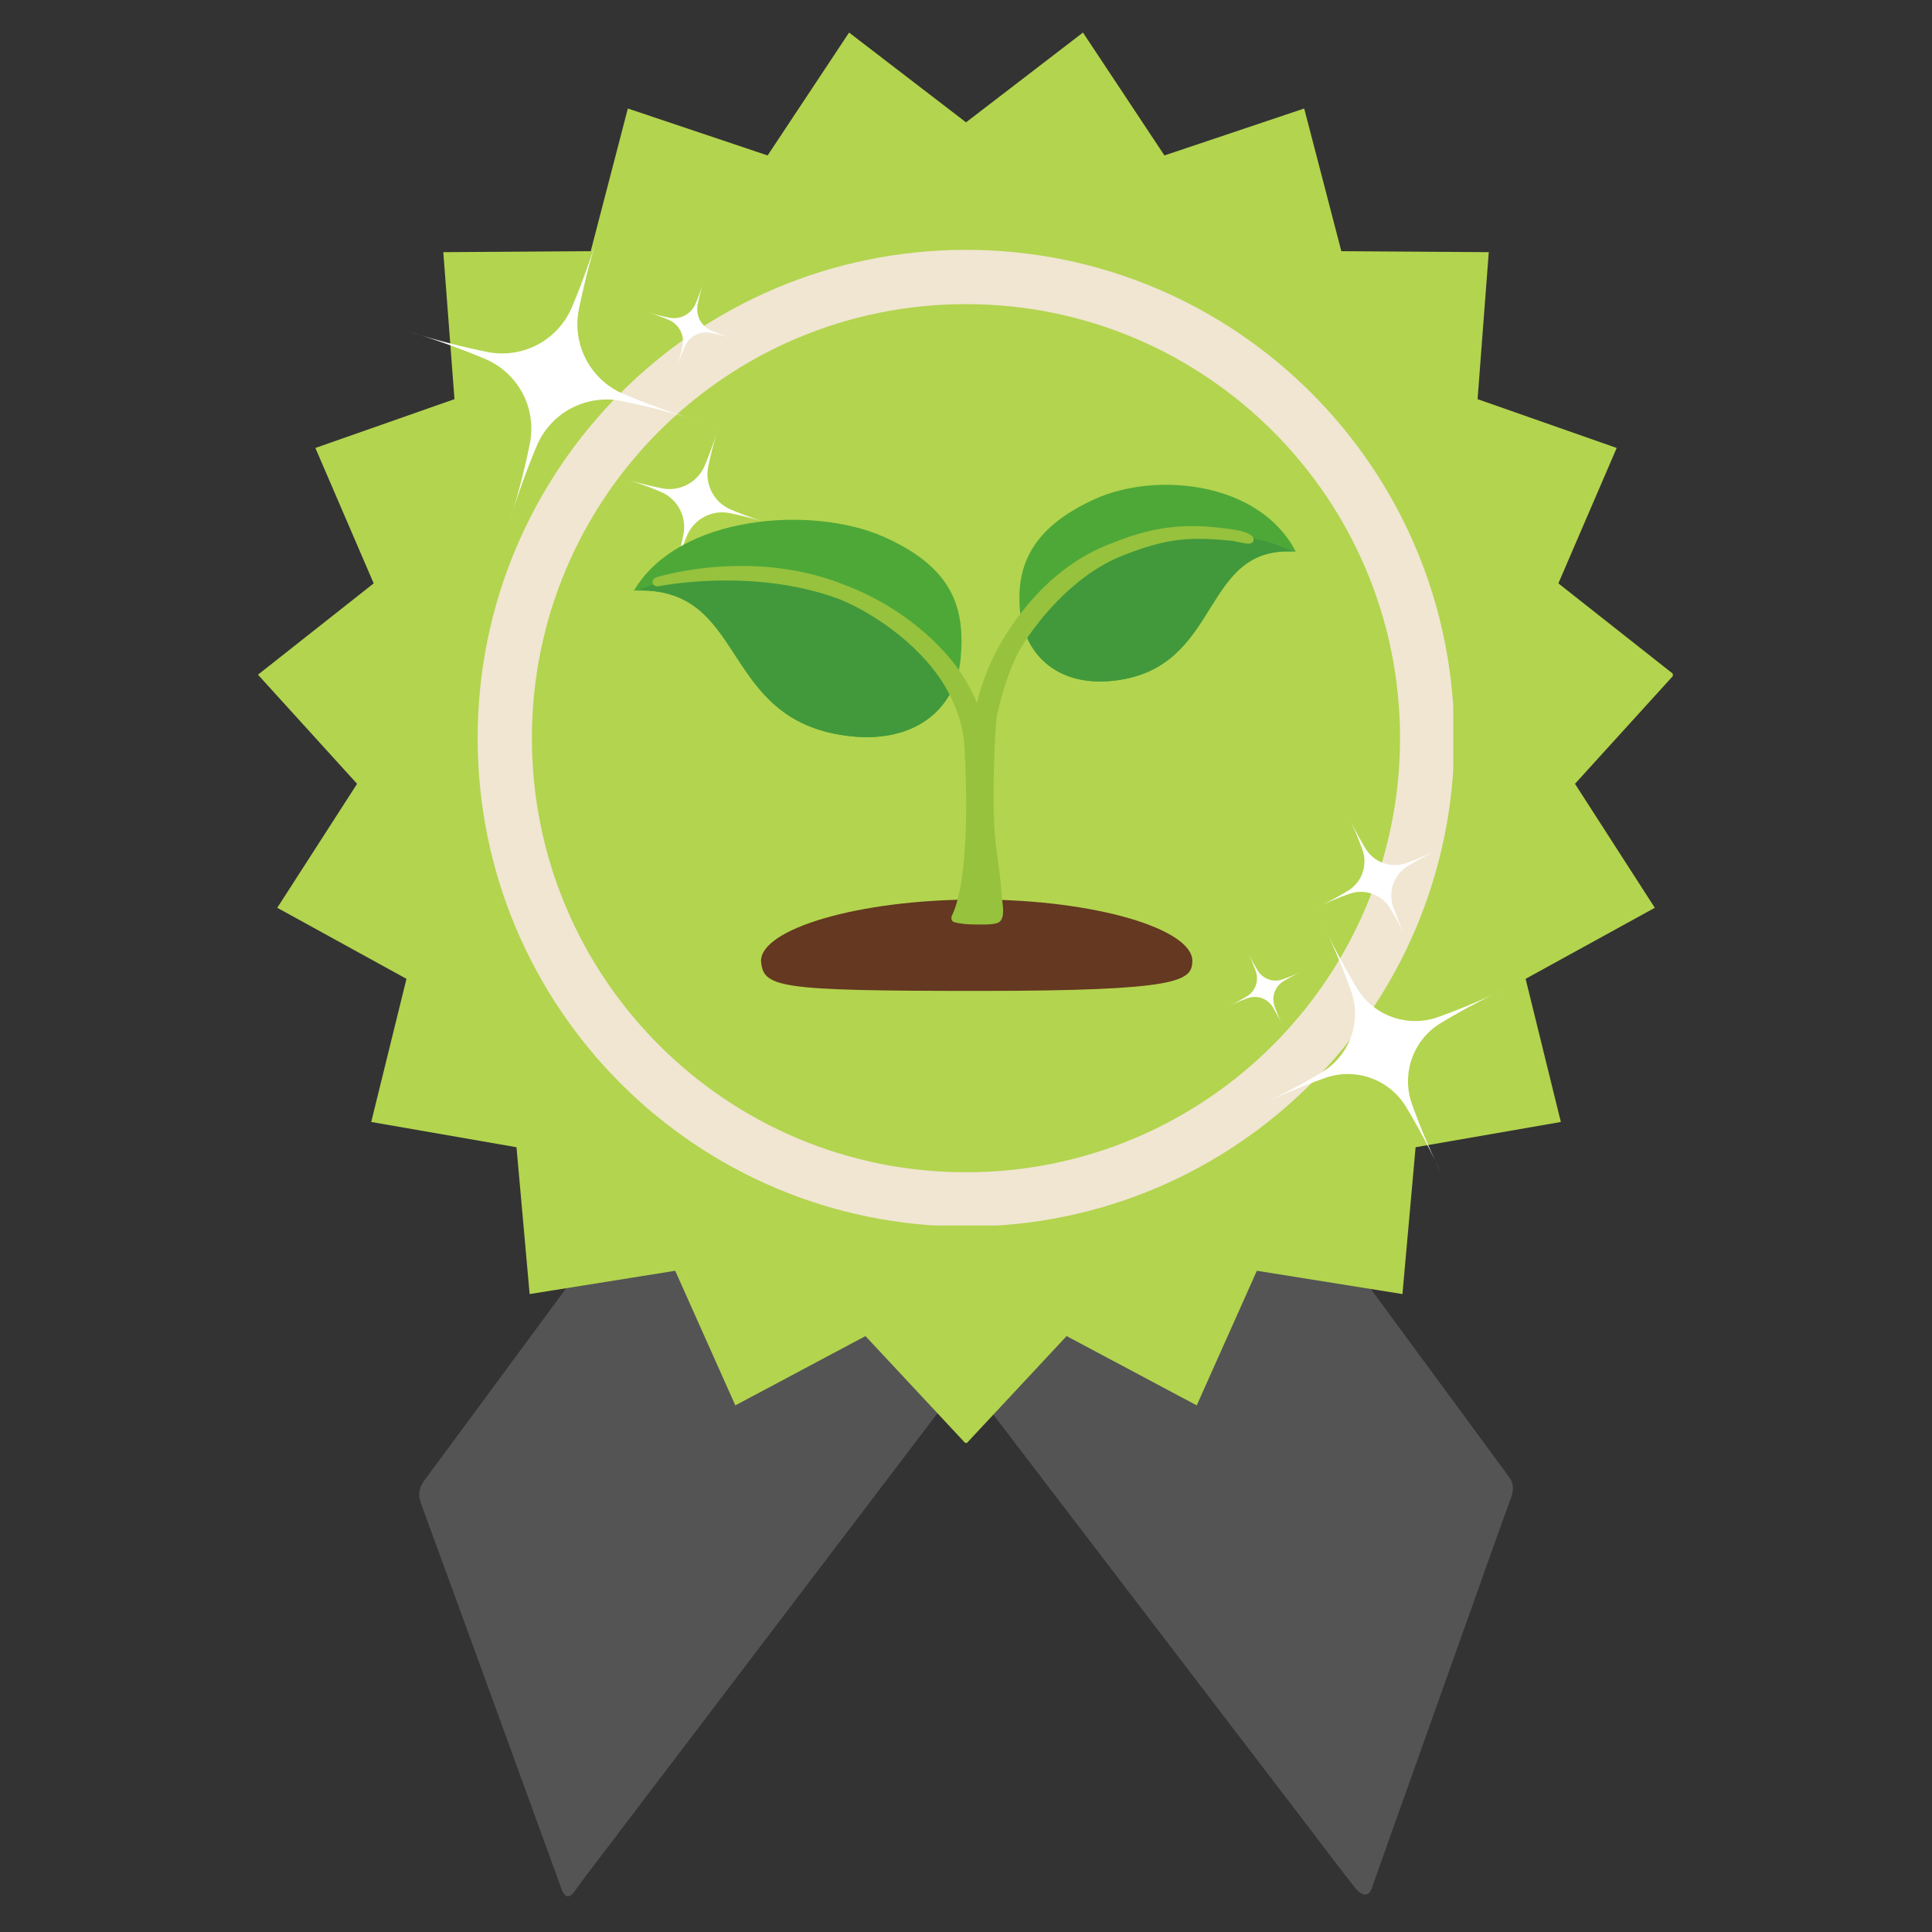 <?xml version="1.0" encoding="UTF-8"?>
<svg data-bbox="40.055 5.055 219.899 289.4" height="400" viewBox="0 0 300 300" width="400" xmlns="http://www.w3.org/2000/svg" data-type="color">
    <rect x="0" y="0" width="300" height="300" fill="#333333" stroke="none"/>
    <g>
        <defs>
            <clipPath id="53d682b1-b7f0-45f1-a40d-679948fea8d6">
                <path d="M65 159h89v135.86H65Zm0 0"/>
            </clipPath>
            <clipPath id="47d15e55-0fd4-4171-8a83-e44f31d93aea">
                <path d="M86 57h149v237.86H86Zm0 0"/>
            </clipPath>
            <clipPath id="83da8152-4935-4e46-8b68-8f716cdce6c9">
                <path d="M40.055 5.055h219.703v219H40.055Zm0 0"/>
            </clipPath>
            <clipPath id="9c85f1b7-0195-4db9-af3f-d3de04e9d3a7">
                <path d="M74.168 38.797h151.5v151.5h-151.5Zm0 0"/>
            </clipPath>
            <clipPath id="017c6276-66c0-49d8-9200-6c597289ec3f">
                <path d="M63 35h46v47H63Zm0 0"/>
            </clipPath>
            <clipPath id="814c0bc1-ef20-4cab-a75a-da62ee7857e5">
                <path d="m70.477 28.86 59.484 18.347-14.149 45.867-59.484-18.347Zm0 0"/>
            </clipPath>
            <clipPath id="2c528ec1-1c87-4705-9ef1-315c9f125a8e">
                <path d="m70.477 28.86 59.484 18.347-14.149 45.867-59.484-18.347Zm0 0"/>
            </clipPath>
            <clipPath id="b5e2c05e-278f-4d36-a5c0-8f254eab5bde">
                <path d="M96 66h24v24H96Zm0 0"/>
            </clipPath>
            <clipPath id="df2a98fe-eeb4-486b-907a-4daded04dd28">
                <path d="m70.477 28.86 59.484 18.347-14.149 45.867-59.484-18.347Zm0 0"/>
            </clipPath>
            <clipPath id="625f62ce-5f05-486d-8ddd-501a7e2e47a5">
                <path d="m70.477 28.86 59.484 18.347-14.149 45.867-59.484-18.347Zm0 0"/>
            </clipPath>
            <clipPath id="ef1e5344-4bfc-44d2-b489-b6add35da290">
                <path d="M100 43h15v15h-15Zm0 0"/>
            </clipPath>
            <clipPath id="86884a36-f4c1-44d3-8a42-bb36f067f588">
                <path d="m70.477 28.86 59.484 18.347-14.149 45.867-59.484-18.347Zm0 0"/>
            </clipPath>
            <clipPath id="9f565fd0-6107-4cd2-a6bd-541877ce7728">
                <path d="m70.477 28.86 59.484 18.347-14.149 45.867-59.484-18.347Zm0 0"/>
            </clipPath>
            <clipPath id="b4364a0c-16be-4639-8b95-6c9596e352b6">
                <path d="M195 143h39v39h-39Zm0 0"/>
            </clipPath>
            <clipPath id="691fe554-dfb0-4880-acb4-e443d04e3621">
                <path d="m204.406 190.969-24.117-50.82 38.621-18.329 24.117 50.82Zm0 0"/>
            </clipPath>
            <clipPath id="704abcbc-d93f-4c3d-8060-68da11026d24">
                <path d="m204.406 190.969-24.117-50.82 38.621-18.329 24.117 50.82Zm0 0"/>
            </clipPath>
            <clipPath id="b56f8f0d-a2a1-4f74-bb77-99aad32cc4e0">
                <path d="M204 126h20v21h-20Zm0 0"/>
            </clipPath>
            <clipPath id="38b1d04e-cb44-4dbd-86ee-9b017b055475">
                <path d="m204.406 190.969-24.117-50.82 38.621-18.329 24.117 50.82Zm0 0"/>
            </clipPath>
            <clipPath id="f8fe30da-7680-4148-b06c-d957df481ac9">
                <path d="m204.406 190.969-24.117-50.82 38.621-18.329 24.117 50.82Zm0 0"/>
            </clipPath>
            <clipPath id="dbcb54f1-2344-42f9-9e75-5dacceeadba5">
                <path d="M190 147h13v13h-13Zm0 0"/>
            </clipPath>
            <clipPath id="993eb506-ac32-485e-8b84-08978246cc28">
                <path d="m204.406 190.969-24.117-50.82 38.621-18.329 24.117 50.82Zm0 0"/>
            </clipPath>
            <clipPath id="07eda6e8-176e-476d-868b-ba6023ae6ac3">
                <path d="m204.406 190.969-24.117-50.82 38.621-18.329 24.117 50.82Zm0 0"/>
            </clipPath>
            <clipPath id="59afc025-dd89-4d35-89b4-b7205f6e68be">
                <path d="M118 139.527h67.496v14.34H118Zm0 0"/>
            </clipPath>
            <clipPath id="e53b5187-c657-4af1-a4dc-38802d389d2b">
                <path d="M98.445 80H150v35H98.445Zm0 0"/>
            </clipPath>
            <clipPath id="bd50aae1-6b0c-46d1-a100-63844c941192">
                <path d="M98.445 88H149v27H98.445Zm0 0"/>
            </clipPath>
            <clipPath id="4cf36295-991d-46bc-a823-51fcf834975d">
                <path d="M158 75.281h43.195V106H158Zm0 0"/>
            </clipPath>
        </defs>
        <g clip-path="url(#53d682b1-b7f0-45f1-a40d-679948fea8d6)">
            <path d="M150.113 210.523c.512-.656.914-1.168 1.317-1.68.382-.484.773-.995 1.484-.577.508.3.457.863-.137 1.699-.28.398-.597.777-.894 1.168q-30.557 40.212-61.11 80.426c-.593.785-1.148 1.597-1.757 2.363-.602.758-1.18.703-1.63-.133-.179-.336-.277-.71-.41-1.07-7.18-19.723-14.343-39.45-21.57-59.156-.531-1.446-.406-2.473.516-3.723 16.933-22.903 33.824-45.84 50.723-68.77.226-.308.402-.71.707-.882.324-.184.91-.329 1.128-.16.235.179.352.827.207 1.12-.332.676-.851 1.262-1.3 1.88-1.07 1.464-1.09 1.476-.008 2.933 5.758 7.758 11.535 15.496 17.273 23.262 1.946 2.632 3.774 5.351 5.688 8.007 3.062 4.247 6.152 8.473 9.234 12.708.13.175.293.32.54.585m0 0" fill="#545454" data-color="1"/>
        </g>
        <path d="M179.898 59.941c5.368 1.344 10.036 4.036 14.247 7.633 4.542 3.883 8.644 8.14 12.14 13.012 1.438 2 2.817 4.008 3.922 6.2 1.195 2.362 1.707 4.952 2.156 7.515.922 5.246.907 10.547.075 15.808-.868 5.508-2.403 10.856-4.508 16.02-1.317 3.23-2.602 6.492-4.246 9.558-3.836 7.165-8.11 14.083-12.676 20.81-1.836 2.706-3.735 5.374-5.61 8.054-.25.355-.507.73-.835 1-.418.34-1.02.433-1.278-.094-.355-.727-1.086-.848-1.605-1.285-1.211-1.012-2.461-1.996-3.54-3.14-5.464-5.805-10.652-11.852-15.464-18.212-2.172-2.875-4.348-5.742-6.438-8.675-2.86-4.012-5.133-8.364-6.996-12.922-.55-1.348-1.097-2.703-1.574-4.082-.106-.297.02-.758.191-1.051.325-.563.766-1.059 1.157-1.586 6.812-9.11 12.53-18.906 17.914-28.906 3.465-6.438 6.718-12.977 9.328-19.82a43 43 0 0 0 1.379-4.36c.218-.824.418-1.68-.035-2.559-.141-.261.015-.902.257-1.093.496-.395 1.106-.192 1.395.34.305.558.434 1.21.644 1.835m0 0" fill="#545454" data-color="1"/>
        <path d="M146.484 133.941c.176.164.598.383.688.696.058.207-.309.66-.59.808-.656.348-1.363.614-2.074.84-.309.102-.79.16-.992-.008-.442-.363-.348-.953.035-1.285.39-.336.926-.527 1.426-.71.398-.15.835-.196 1.507-.34m0 0" fill="#545454" data-color="1"/>
        <g clip-path="url(#47d15e55-0fd4-4171-8a83-e44f31d93aea)">
            <path d="M120.422 60.063c-.067-.762-.211-1.262-.121-1.715.058-.282.445-.606.742-.692.187-.05.527.27.727.485.136.148.148.406.218.613 1.387 4.016 2.735 8.05 4.18 12.047 1.695 4.683 4.113 9.023 6.555 13.347 1.77 3.133 3.457 6.313 5.222 9.45 2.246 3.992 4.418 8.035 6.84 11.918 4.73 7.59 9.567 15.101 14.926 22.293 12.945 17.375 25.652 34.918 38.473 52.382 11.82 16.098 23.664 32.18 35.496 48.27.164.223.308.457.48.664.848 1.016.965 2.074.504 3.344-2.476 6.816-4.89 13.652-7.324 20.48l-13.992 39.285c-.036.102-.098.2-.121.301-.418 1.883-1.457 2.305-2.891.496-2.438-3.078-4.79-6.23-7.176-9.351-19.117-25.02-38.238-50.04-57.355-75.059-4.532-5.934-9.094-11.848-13.59-17.812-1.938-2.567-3.758-5.227-5.617-7.856-3.184-4.496-6.282-9.055-9.555-13.484-4.387-5.938-8.098-12.301-11.914-18.594-2.797-4.617-5.656-9.227-8.02-14.066-3.46-7.106-6.425-14.442-8.582-22.075-1.047-3.691-1.648-7.476-1.652-11.3-.004-4.254.184-8.516 1.945-12.512.243-.555.39-1.094 1.098-1.297.3-.086.527-.512.734-.82 3.032-4.547 6.293-8.914 9.977-12.957.676-.743 1.215-1.68 2.496-1.614.348.02.746-.566 1.09-.906 3.203-3.2 6.39-6.418 9.61-9.605.929-.922 1.933-1.766 2.917-2.633 1.012-.887 2.106-1.578 3.68-1.028m0 0" fill="#545454" data-color="1"/>
        </g>
        <path d="M87.836 93.45c.16-.555.305-1.122.488-1.673 6.137-18.457 12.293-36.906 18.39-55.375.75-2.27 1.942-4.007 3.927-5.406 6.277-4.437 13.18-7.441 20.605-9.262 14.367-3.523 28.633-3.238 42.715 1.485 5.945 1.992 11.39 4.918 16.187 9.02 1.786 1.527 3.047 3.273 3.797 5.558 3.364 10.254 6.852 20.46 10.297 30.687 2.051 6.094 4.113 12.18 6.14 18.282.161.476.337.949.5 1.421q.12.328.231.649c.07.207.227.828.227.828s-.164-.117-.235-.172c-.566-.41-.937-1.039-1.292-1.629-.083-.133-.16-.265-.247-.394-3.05-4.84-6.535-9.227-10.796-13.047a88 88 0 0 0-2.239-1.918c-8.922-7.387-19.16-11.793-30.48-13.8-7.512-1.337-15.067-1.458-22.645-.52-12.164 1.5-23.386 5.527-33.582 12.375-5.476 3.683-10.195 8.191-14.398 13.257-1.778 2.141-3.563 4.274-5.258 6.477-.781 1.016-1.356 2.187-2.02 3.289q-.158-.07-.312-.133m0 0" fill="#545454" data-color="1"/>
        <g clip-path="url(#83da8152-4935-4e46-8b68-8f716cdce6c9)">
            <path d="m150.004 18.996 18.16-13.941 12.649 19.082 21.703-7.29 5.765 22.157 22.895.152-1.738 22.824 21.601 7.579-9.055 21.027 17.97 14.18-15.392 16.945 12.395 19.25-20.062 11.031 5.472 22.227-22.554 3.922-2.043 22.8-22.606-3.617-9.336 20.903-20.207-10.762-15.617 16.742-15.617-16.742-20.207 10.762-9.336-20.903-22.606 3.617-2.039-22.8-22.558-3.922 5.472-22.227-20.062-11.031 12.394-19.25-15.39-16.945 17.968-14.18-9.054-21.027L70.57 61.98l-1.734-22.824 22.89-.152 5.766-22.156 21.703 7.289 12.649-19.082z" fill="#b3d44e" data-color="2"/>
        </g>
        <g clip-path="url(#9c85f1b7-0195-4db9-af3f-d3de04e9d3a7)">
            <path d="M149.992 38.797c20.942 0 39.899 8.488 53.617 22.21 13.723 13.723 22.211 32.68 22.211 53.618s-8.488 39.895-22.21 53.617c-13.72 13.723-32.676 22.211-53.618 22.211-20.937 0-39.894-8.488-53.617-22.21s-22.207-32.68-22.207-53.618c0-20.937 8.484-39.895 22.207-53.617 13.723-13.723 32.68-22.211 53.617-22.211m47.66 28.168c-12.195-12.195-29.047-19.742-47.66-19.742-18.61 0-35.46 7.547-47.656 19.742-12.2 12.195-19.742 29.047-19.742 47.66s7.543 35.465 19.742 47.66c12.195 12.2 29.047 19.742 47.656 19.742 18.613 0 35.465-7.543 47.66-19.742 12.2-12.195 19.743-29.047 19.743-47.66s-7.543-35.465-19.743-47.66" fill="#f0e6d2" data-color="3"/>
        </g>
        <g clip-path="url(#017c6276-66c0-49d8-9200-6c597289ec3f)">
            <g clip-path="url(#814c0bc1-ef20-4cab-a75a-da62ee7857e5)">
                <g clip-path="url(#2c528ec1-1c87-4705-9ef1-315c9f125a8e)">
                    <path d="M89.871 48.129a12 12 0 0 0-.21 1.973q-.021.998.124 1.984.152.983.461 1.934.31.942.774 1.828.469.88 1.074 1.672a11.6 11.6 0 0 0 1.34 1.464q.733.679 1.566 1.223c.559.363 1.14.676 1.754.938a118 118 0 0 0 11.914 4.28 116 116 0 0 0-12.254-3.175q-.979-.194-1.977-.21a11.8 11.8 0 0 0-5.746 1.36q-.88.462-1.671 1.073-.792.605-1.465 1.34a11.6 11.6 0 0 0-2.16 3.316 118 118 0 0 0-4.282 11.918 117 117 0 0 0 3.18-12.258q.188-.979.207-1.977a11.6 11.6 0 0 0-.125-1.98q-.147-.99-.457-1.934a11.4 11.4 0 0 0-.777-1.828 11.9 11.9 0 0 0-2.41-3.14c-.489-.45-1.012-.86-1.57-1.22a12 12 0 0 0-1.75-.94 117 117 0 0 0-11.919-4.278 119 119 0 0 0 12.258 3.176q.98.188 1.977.21.996.021 1.98-.124a12 12 0 0 0 3.762-1.234 11.8 11.8 0 0 0 3.14-2.415 11.8 11.8 0 0 0 2.16-3.316 118 118 0 0 0 4.278-11.918A118 118 0 0 0 89.87 48.13m0 0" fill="#ffffff" data-color="4"/>
                </g>
            </g>
        </g>
        <g clip-path="url(#b5e2c05e-278f-4d36-a5c0-8f254eab5bde)">
            <g clip-path="url(#df2a98fe-eeb4-486b-907a-4daded04dd28)">
                <g clip-path="url(#625f62ce-5f05-486d-8ddd-501a7e2e47a5)">
                    <path d="M109.965 72.523a5.9 5.9 0 0 0-.043 2.004 5.97 5.97 0 0 0 1.844 3.492c.5.458 1.058.825 1.68 1.09a59 59 0 0 0 6.03 2.168 60 60 0 0 0-6.203-1.609 5.95 5.95 0 0 0-5.496 1.805 5.8 5.8 0 0 0-1.09 1.68 59 59 0 0 0-2.167 6.027 60 60 0 0 0 1.609-6.2 5.96 5.96 0 0 0-.582-3.91 5.8 5.8 0 0 0-1.223-1.586 5.9 5.9 0 0 0-1.68-1.093 59 59 0 0 0-6.027-2.164 60 60 0 0 0 6.2 1.605 5.9 5.9 0 0 0 2.003.043 5.8 5.8 0 0 0 1.903-.625 5.9 5.9 0 0 0 1.59-1.219q.69-.749 1.093-1.68a60 60 0 0 0 2.168-6.03 60 60 0 0 0-1.61 6.202m0 0" fill="#ffffff" data-color="4"/>
                </g>
            </g>
        </g>
        <g clip-path="url(#ef1e5344-4bfc-44d2-b489-b6add35da290)">
            <g clip-path="url(#86884a36-f4c1-44d3-8a42-bb36f067f588)">
                <g clip-path="url(#9f565fd0-6107-4cd2-a6bd-541877ce7728)">
                    <path d="M108.328 47.316a3.6 3.6 0 0 0-.023 1.223 3.6 3.6 0 0 0 1.125 2.133 3.6 3.6 0 0 0 1.027.668q1.805.757 3.68 1.32a36 36 0 0 0-3.785-.98 3.61 3.61 0 0 0-3.355 1.102c-.282.3-.505.644-.669 1.023a36 36 0 0 0-1.324 3.683c.398-1.246.723-2.508.984-3.789a3.6 3.6 0 0 0 .024-1.222 3.63 3.63 0 0 0-2.152-2.8 37 37 0 0 0-3.68-1.322c1.242.395 2.507.723 3.785.98a3.61 3.61 0 0 0 3.355-1.102q.422-.452.668-1.022.762-1.804 1.325-3.684a36 36 0 0 0-.985 3.79m0 0" fill="#ffffff" data-color="4"/>
                </g>
            </g>
        </g>
        <g clip-path="url(#b4364a0c-16be-4639-8b95-6c9596e352b6)">
            <g clip-path="url(#691fe554-dfb0-4880-acb4-e443d04e3621)">
                <g clip-path="url(#704abcbc-d93f-4c3d-8060-68da11026d24)">
                    <path d="M205.379 166.426q.763-.468 1.437-1.059a10.7 10.7 0 0 0 2.239-2.765 10.5 10.5 0 0 0 1.191-3.352 10.4 10.4 0 0 0 .016-3.555 10.5 10.5 0 0 0-.442-1.73 106 106 0 0 0-4.402-10.488 105 105 0 0 0 5.34 10.043 10.3 10.3 0 0 0 2.347 2.671q.698.564 1.477 1.004.781.44 1.625.739.843.3 1.727.453a10.4 10.4 0 0 0 3.554.015q.883-.147 1.73-.441a105 105 0 0 0 10.489-4.402 105 105 0 0 0-10.047 5.34 10.5 10.5 0 0 0-3.672 3.824q-.44.78-.738 1.625a10.5 10.5 0 0 0-.027 7.011 105 105 0 0 0 4.402 10.489 106 106 0 0 0-5.34-10.043 10.4 10.4 0 0 0-1.062-1.438q-.587-.673-1.286-1.234a10.5 10.5 0 0 0-3.101-1.742 11 11 0 0 0-1.727-.457 11 11 0 0 0-1.777-.157 10.4 10.4 0 0 0-1.777.145q-.886.148-1.73.441a105 105 0 0 0-10.49 4.403 105 105 0 0 0 10.044-5.34m0 0" fill="#ffffff" data-color="4"/>
                </g>
            </g>
        </g>
        <g clip-path="url(#b56f8f0d-a2a1-4f74-bb77-99aad32cc4e0)">
            <g clip-path="url(#38b1d04e-cb44-4dbd-86ee-9b017b055475)">
                <g clip-path="url(#f8fe30da-7680-4148-b06c-d957df481ac9)">
                    <path d="M209.328 138.309a5.32 5.32 0 0 0 2.543-4.528 5.3 5.3 0 0 0-.293-1.777 54 54 0 0 0-2.23-5.309 54 54 0 0 0 2.703 5.086q.48.776 1.187 1.352.71.575 1.57.879a5.4 5.4 0 0 0 1.774.312q.914.001 1.773-.297a54 54 0 0 0 5.31-2.23 54 54 0 0 0-5.083 2.703 5.3 5.3 0 0 0-1.352 1.188 5.3 5.3 0 0 0-.882 1.57 5.3 5.3 0 0 0-.309 1.773q-.006.914.293 1.774a53 53 0 0 0 2.23 5.308 53 53 0 0 0-2.703-5.082 5.37 5.37 0 0 0-2.758-2.234 5.36 5.36 0 0 0-3.546-.012 53 53 0 0 0-5.309 2.227 53 53 0 0 0 5.082-2.703m0 0" fill="#ffffff" data-color="4"/>
                </g>
            </g>
        </g>
        <g clip-path="url(#dbcb54f1-2344-42f9-9e75-5dacceeadba5)">
            <g clip-path="url(#993eb506-ac32-485e-8b84-08978246cc28)">
                <g clip-path="url(#07eda6e8-176e-476d-868b-ba6023ae6ac3)">
                    <path d="M193.633 154.7q.476-.294.828-.727c.234-.29.41-.606.535-.957q.19-.527.191-1.082.002-.558-.18-1.086a34 34 0 0 0-1.362-3.239 33 33 0 0 0 1.652 3.102 3.24 3.24 0 0 0 1.684 1.363 3.2 3.2 0 0 0 2.164.008 32 32 0 0 0 3.242-1.36 33 33 0 0 0-3.106 1.65q-.474.292-.824.726-.351.434-.539.957a3.3 3.3 0 0 0-.008 2.168 33 33 0 0 0 1.363 3.242 33 33 0 0 0-1.652-3.106 3.3 3.3 0 0 0-.726-.824 3.2 3.2 0 0 0-.958-.539 3.3 3.3 0 0 0-2.164-.008 32 32 0 0 0-3.242 1.36 32 32 0 0 0 3.102-1.649m0 0" fill="#ffffff" data-color="4"/>
                </g>
            </g>
        </g>
        <g clip-path="url(#59afc025-dd89-4d35-89b4-b7205f6e68be)">
            <path d="M185.148 149.207c-.054 3.11-1.808 4.66-33.187 4.66-31.375 0-33.45-.515-33.79-4.66 0-4.93 14.993-9.531 33.49-9.531 18.491 0 33.487 4.601 33.487 9.531" fill="#643821" data-color="5"/>
        </g>
        <g clip-path="url(#e53b5187-c657-4af1-a4dc-38802d389d2b)">
            <path d="M129.45 113.91c11.597 2.39 18.964-3.215 19.726-11.722.691-7.688-1.133-14.04-11.965-18.84-11.082-4.907-31.824-3.43-38.766 8.359 17.157-.832 13.328 18.547 31.004 22.203" fill="#4ea838" data-color="6"/>
        </g>
        <g clip-path="url(#bd50aae1-6b0c-46d1-a100-63844c941192)">
            <path d="M98.969 91.695c16.543-.406 12.992 18.602 30.48 22.215 9.461 1.953 16.11-1.422 18.645-7.36-1.242-5.62-5.864-10.374-15.864-14.464-9.277-3.793-23.273-4.543-33.261-.39" fill="#41993c" data-color="7"/>
        </g>
        <g clip-path="url(#4cf36295-991d-46bc-a823-51fcf834975d)">
            <path d="M174.773 105.41c-9.804 1.965-15.921-3.32-16.437-11.137-.465-7.058 2.465-12.585 11.66-16.777 9.402-4.277 25.547-2.781 31.215 8.164-14.434-1.097-11.5 16.746-26.438 19.75" fill="#4ea838" data-color="6"/>
        </g>
        <path d="M200.773 85.645c-13.925-.7-11.222 16.793-26 19.765-7.996 1.606-13.546-1.617-15.59-7.113 1.13-5.129 5.094-9.399 13.575-12.95 7.87-3.296 19.668-3.71 28.015.298" fill="#41993c" data-color="7"/>
        <path d="M147.82 142.152c3.348-6.89 1.895-26.879 1.895-26.879-.328-3.023-1.344-5.98-3.024-8.78-3.175-5.352-9.59-10.63-16.336-13.454-5.199-1.918-11.128-2.898-17.597-2.898-4.793 0-8.59.55-10.426.879-.008 0-.125.02-.246.02-.606 0-.727-.442-.746-.532-.047-.223-.016-.63.683-.895a.3.3 0 0 1 .051-.02c2.309-.64 7.078-1.71 13.09-1.71 5.809 0 11.234 1.008 16.125 3 7.414 2.789 14.367 8.137 18.129 13.941a26 26 0 0 1 2.277 4.34 35.8 35.8 0 0 1 4.668-10.883c4.578-7.07 10.25-11.832 16.864-14.144 4.03-1.645 7.941-2.45 11.921-2.45 2.348 0 4.352.27 6.122.508l.27.035c.026.004 3.105.438 3.132 1.52a.7.7 0 0 1-.18.457c-.187.195-.43.215-.601.215-.348 0-.938-.117-1.567-.246-.347-.07-.703-.145-.984-.188-2.04-.215-3.684-.316-5.156-.316-3.852 0-7.059.703-11.836 2.594-8.266 3.234-13.907 11.3-15.434 13.695-1.629 2.523-3.031 6.355-4.176 11.398a144 144 0 0 0-.383 7.223c-.12 4.504-.171 9.063.391 13.54.285 2.245.652 4.48.774 6.741.07 1.246.77 3.899-.594 4.434-.863.34-2.625.254-3.551.254-1.523 0-2.559-.188-3.191-.36-.54-.148-.496-.765-.364-1.039" fill="#96c23d" data-color="8"/>
    </g>
</svg>

